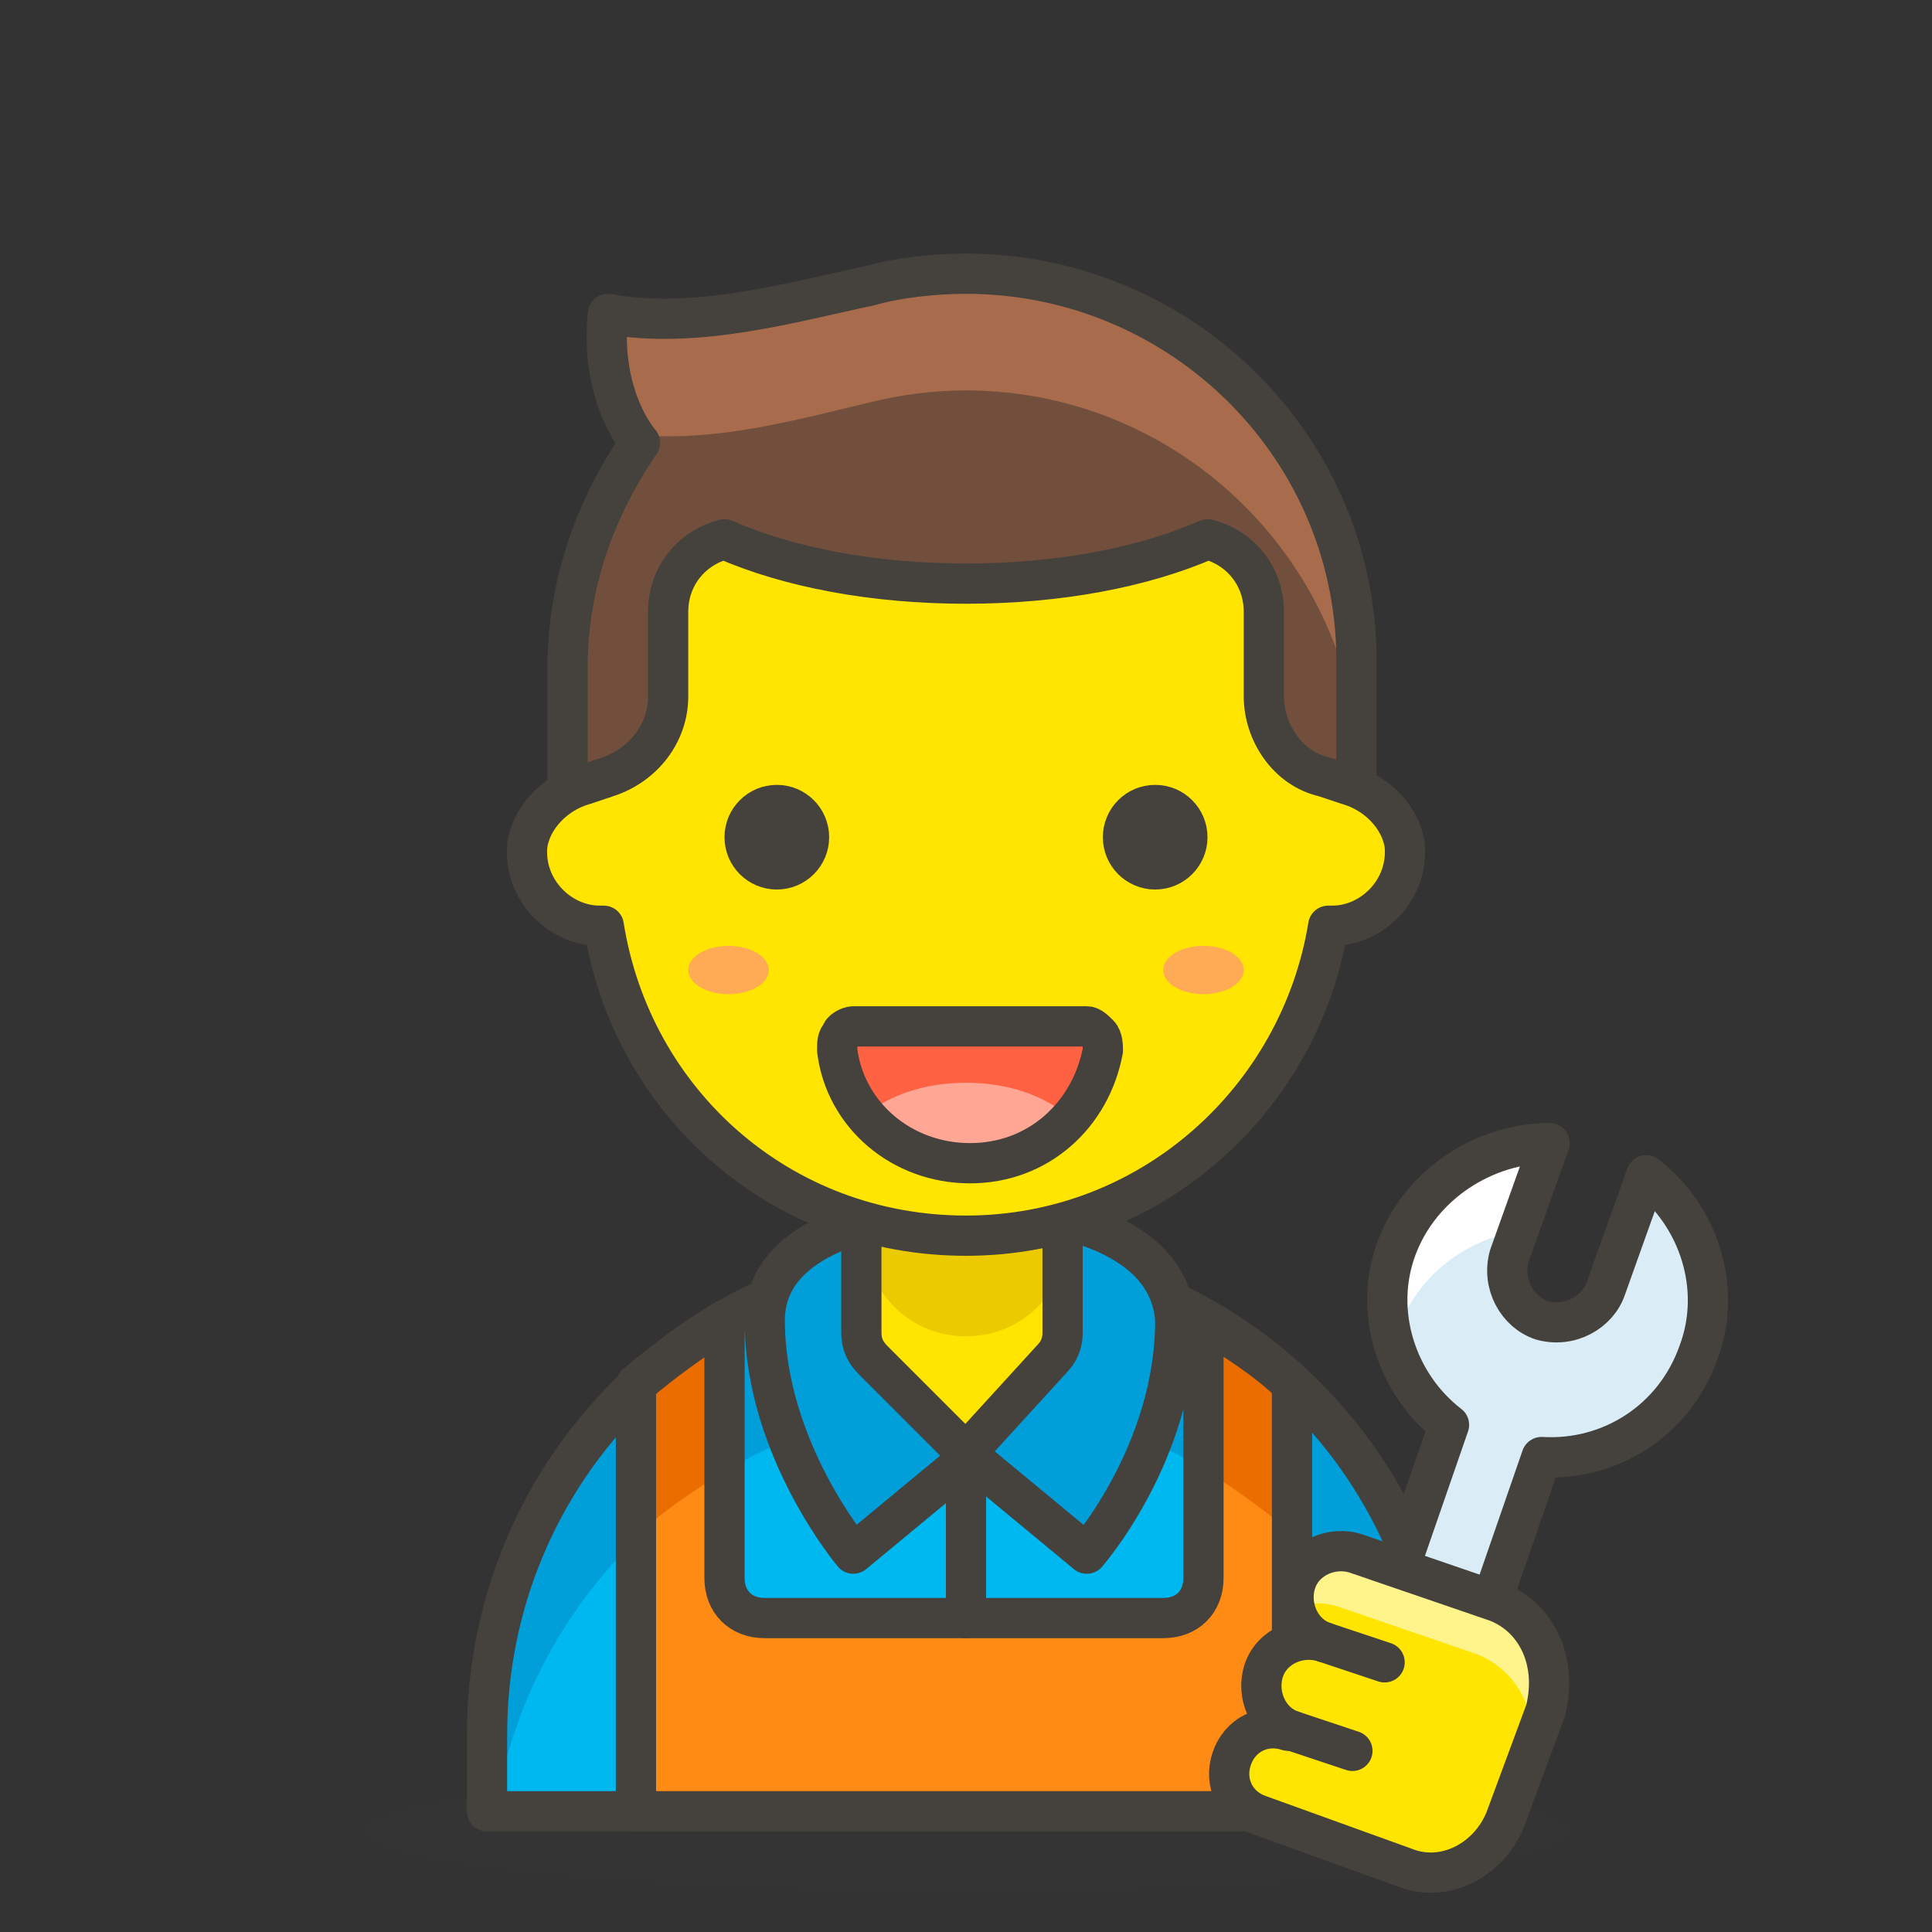 <?xml version="1.0" encoding="utf-8"?>
<!-- Generator: Adobe Illustrator 21.1.0, SVG Export Plug-In . SVG Version: 6.00 Build 0)  -->
<svg version="1.1" id="Icons" xmlns="http://www.w3.org/2000/svg" xmlns:xlink="http://www.w3.org/1999/xlink" x="0px" y="0px"
	 viewBox="0 0 48 48" style="enable-background:new 0 0 48 48;" xml:space="preserve">
<rect x="0" y="0" width="48" height="48" fill="#333333" stroke="none"/>
<style type="text/css">
	.st0{fill:#FFE500;}
	.st1{fill:#FFA694;}
	.st2{fill:#FFF48C;}
	.st3{fill:none;stroke:#45413C;stroke-linecap:round;stroke-linejoin:round;stroke-miterlimit:10;}
	.st4{fill:#FF866E;}
	.st5{opacity:0.15;fill:#45413C;}
	.st6{fill:none;stroke:#45413C;stroke-linecap:round;stroke-miterlimit:10;}
	.st7{fill:#FF6242;}
	.st8{fill:#FFB0CA;stroke:#45413C;stroke-linecap:round;stroke-linejoin:round;stroke-miterlimit:10;}
	.st9{fill:#FF866E;stroke:#45413C;stroke-linecap:round;stroke-linejoin:round;stroke-miterlimit:10;}
	.st10{fill:#FFFFFF;stroke:#45413C;stroke-linecap:round;stroke-linejoin:round;stroke-miterlimit:10;}
	.st11{fill:#FFE500;stroke:#45413C;stroke-linecap:round;stroke-linejoin:round;stroke-miterlimit:10;}
	.st12{fill:#45413C;stroke:#45413C;stroke-linecap:round;stroke-linejoin:round;stroke-miterlimit:10;}
	.st13{fill:#00B8F0;}
	.st14{fill:#4ACFFF;}
	.st15{fill:#B89558;stroke:#45413C;stroke-linecap:round;stroke-linejoin:round;stroke-miterlimit:10;}
	.st16{fill:#B89558;}
	.st17{fill:#F7E5C6;}
	.st18{fill:#DEBB7E;}
	.st19{fill:#947746;stroke:#45413C;stroke-miterlimit:10;}
	.st20{fill:#FF866E;stroke:#45413C;stroke-miterlimit:10;}
	.st21{fill:#FFF5E3;stroke:#45413C;stroke-linecap:round;stroke-linejoin:round;stroke-miterlimit:10;}
	.st22{fill:#DEBB7E;stroke:#45413C;stroke-linecap:round;stroke-linejoin:round;stroke-miterlimit:10;}
	.st23{fill:#B89558;stroke:#45413C;stroke-miterlimit:10;}
	.st24{fill:#FFAA54;}
	.st25{fill:#724F3D;}
	.st26{fill:#A86C4D;}
	.st27{fill:#FFDA8F;}
	.st28{fill:#FFE9BD;}
	.st29{fill:#FFBE3D;}
	.st30{fill:#614B44;}
	.st31{fill:#947063;}
	.st32{fill:#D18660;}
	.st33{fill:#E09F7E;}
	.st34{fill:#BD704A;}
	.st35{fill:#FFDA8F;stroke:#45413C;stroke-linecap:round;stroke-linejoin:round;stroke-miterlimit:10;}
	.st36{fill:#D18660;stroke:#45413C;stroke-miterlimit:10;}
	.st37{fill:#DE926A;}
	.st38{fill:#FFCEBF;stroke:#45413C;stroke-linecap:round;stroke-linejoin:round;stroke-miterlimit:10;}
	.st39{fill:#FFB59E;}
	.st40{fill:#E0E0E0;}
	.st41{fill:#FFFFFF;}
	.st42{fill:#FFCEBF;}
	.st43{fill:#FFDCD1;}
	.st44{fill:#F0F0F0;stroke:#45413C;stroke-linecap:round;stroke-linejoin:round;stroke-miterlimit:10;}
	.st45{fill:#00DFEB;stroke:#45413C;stroke-linecap:round;stroke-linejoin:round;stroke-miterlimit:10;}
	.st46{fill:#EBCB00;}
	.st47{fill:#87898C;stroke:#45413C;stroke-linecap:round;stroke-linejoin:round;stroke-miterlimit:10;}
	.st48{fill:#C0DCEB;stroke:#45413C;stroke-linecap:round;stroke-linejoin:round;stroke-miterlimit:10;}
	.st49{fill:#E8F4FA;}
	.st50{fill:#80DDFF;}
	.st51{fill:#FF6196;}
	.st52{fill:#FF6196;stroke:#45413C;stroke-linecap:round;stroke-linejoin:round;stroke-miterlimit:10;}
	.st53{fill:#724F3D;stroke:#45413C;stroke-linecap:round;stroke-linejoin:round;stroke-miterlimit:10;}
	.st54{fill:#656769;stroke:#45413C;stroke-linecap:round;stroke-linejoin:round;stroke-miterlimit:10;}
	.st55{fill:#DAEDF7;stroke:#45413C;stroke-linecap:round;stroke-linejoin:round;stroke-miterlimit:10;}
	.st56{fill:#F0D5A8;}
	.st57{fill:#DAEDF7;}
	.st58{fill:#A86C4D;stroke:#45413C;stroke-linecap:round;stroke-linejoin:round;stroke-miterlimit:10;}
	.st59{fill:#FF6242;stroke:#45413C;stroke-linecap:round;stroke-linejoin:round;stroke-miterlimit:10;}
	.st60{fill:#009FD9;stroke:#45413C;stroke-linecap:round;stroke-linejoin:round;stroke-miterlimit:10;}
	.st61{fill:#656769;}
	.st62{fill:#525252;}
	.st63{fill:#525252;stroke:#45413C;stroke-linecap:round;stroke-linejoin:round;stroke-miterlimit:10;}
	.st64{fill:#6DD627;}
	.st65{fill:#009FD9;}
	.st66{fill:#ADC4D9;}
	.st67{fill:#C0DCEB;}
	.st68{fill:#FF8A14;}
	.st69{fill:#EB6D00;}
	.st70{fill:#00DBA8;stroke:#45413C;stroke-linecap:round;stroke-linejoin:round;stroke-miterlimit:10;}
	.st71{fill:#B8ECFF;}
	.st72{fill:#FF87AF;}
	.st73{fill:#80DDFF;stroke:#45413C;stroke-linecap:round;stroke-linejoin:round;stroke-miterlimit:10;}
	.st74{fill:#00DBA8;}
	.st75{fill:#00F5BC;}
	.st76{fill:#E5FEFF;stroke:#45413C;stroke-linecap:round;stroke-linejoin:round;stroke-miterlimit:10;}
	.st77{fill:#46B000;}
	.st78{fill:#46B000;stroke:#45413C;stroke-linecap:round;stroke-linejoin:round;stroke-miterlimit:10;}
	.st79{fill:#BF8256;stroke:#45413C;stroke-linecap:round;stroke-linejoin:round;stroke-miterlimit:10;}
	.st80{fill:#ADC4D9;stroke:#45413C;stroke-linecap:round;stroke-linejoin:round;stroke-miterlimit:10;}
	.st81{fill:#BDBEC0;}
	.st82{fill:#F0F0F0;}
	.st83{fill:#FFB59E;stroke:#45413C;stroke-linecap:round;stroke-linejoin:round;stroke-miterlimit:10;}
	.st84{fill:#45413C;}
	.st85{fill:#E04122;}
	.st86{fill:none;stroke:#48CF3E;stroke-linecap:round;stroke-linejoin:round;stroke-miterlimit:10;}
	.st87{fill:none;stroke:#FF4064;stroke-linecap:round;stroke-linejoin:round;stroke-miterlimit:10;}
	.st88{fill:none;stroke:#FFB700;stroke-linecap:round;stroke-linejoin:round;stroke-miterlimit:10;}
	.st89{fill:#BF8DF2;}
	.st90{fill:#9F5AE5;}
	.st91{fill:#00AD85;}
	.st92{fill:#8CA4B8;}
	.st93{fill:#627B8C;}
	.st94{fill:#627B8C;stroke:#45413C;stroke-linecap:round;stroke-linejoin:round;stroke-miterlimit:10;}
	.st95{fill:#87898C;}
	.st96{fill:#FF8A14;stroke:#45413C;stroke-linecap:round;stroke-linejoin:round;stroke-miterlimit:10;}
	.st97{fill:#E04122;stroke:#45413C;stroke-linecap:round;stroke-linejoin:round;stroke-miterlimit:10;}
	.st98{fill:#EBCB00;stroke:#45413C;stroke-linecap:round;stroke-linejoin:round;stroke-miterlimit:10;}
	.st99{fill:#6DD627;stroke:#45413C;stroke-linecap:round;stroke-linejoin:round;stroke-miterlimit:10;}
	.st100{fill:#FFB0CA;}
	.st101{fill:#FFB59E;stroke:#FFAA54;stroke-miterlimit:10;}
	.st102{fill:#FF87AF;stroke:#45413C;stroke-linecap:round;stroke-linejoin:round;stroke-miterlimit:10;}
</style>
<g>
	<ellipse id="XMLID_3908_" class="st5" cx="24" cy="45.5" rx="15" ry="1.5"/>
	<path id="XMLID_2355_" class="st13" d="M35.9,45H12.1v-1.9c0-6.6,5.3-11.9,11.9-11.9h0c6.6,0,11.9,5.3,11.9,11.9V45z"/>
	<path id="XMLID_2354_" class="st65" d="M24,31.2c-6.6,0-11.9,5.3-11.9,11.9V45h0.2c0.9-5.7,5.8-10.1,11.7-10.1S34.9,39.3,35.7,45
		h0.2v-1.9C35.9,36.5,30.6,31.2,24,31.2z"/>
	<path id="XMLID_2353_" class="st3" d="M35.9,45H12.1v-1.9c0-6.6,5.3-11.9,11.9-11.9h0c6.6,0,11.9,5.3,11.9,11.9V45z"/>
	<path class="st68" d="M29.9,32.8v6.4c0,0.6-0.4,1-1,1h-9.9c-0.6,0-1-0.4-1-1v-6.4c-0.8,0.5-1.5,1-2.2,1.6V45h16.3V34.4
		C31.5,33.8,30.7,33.3,29.9,32.8z"/>
	<g>
		<path class="st69" d="M29.9,36.5c0.8,0.5,1.5,1,2.2,1.6v-3.7c-0.7-0.6-1.4-1.2-2.2-1.6V36.5z"/>
		<path class="st69" d="M18.1,36.5v-3.7c-0.8,0.5-1.5,1-2.2,1.6v3.7C16.5,37.5,17.3,37,18.1,36.5z"/>
	</g>
	<path class="st3" d="M29.9,32.8v6.4c0,0.6-0.4,1-1,1h-9.9c-0.6,0-1-0.4-1-1v-6.4c-0.8,0.5-1.5,1-2.2,1.6V45h16.3V34.4
		C31.5,33.8,30.7,33.3,29.9,32.8z"/>
	<path class="st60" d="M24,30c0,0-5,0-5,2.8c0,3.2,2.2,5.8,2.2,5.8l2.9-2.4l2.9,2.4c0,0,2.2-2.5,2.2-5.8C29,29.9,24,30,24,30z"/>
	<g>
		<path id="XMLID_2350_" class="st0" d="M24,36.1L24,36.1l-2.3-2.3c-0.2-0.2-0.3-0.4-0.3-0.7v-3c0-1.4,1.1-2.5,2.5-2.5h0
			c1.4,0,2.5,1.1,2.5,2.5v3c0,0.3-0.1,0.5-0.3,0.7L24,36.1z"/>
		<path id="XMLID_2346_" class="st46" d="M24,27.6c-1.4,0-2.5,1.1-2.5,2.5v0.6c0,1.4,1.1,2.5,2.5,2.5c1.4,0,2.5-1.1,2.5-2.5v-0.6
			C26.5,28.8,25.4,27.6,24,27.6z"/>
		<path id="XMLID_2345_" class="st3" d="M24,36.1L24,36.1l-2.3-2.3c-0.2-0.2-0.3-0.4-0.3-0.7v-3c0-1.4,1.1-2.5,2.5-2.5h0
			c1.4,0,2.5,1.1,2.5,2.5v3c0,0.3-0.1,0.5-0.3,0.7L24,36.1z"/>
	</g>
	<line id="XMLID_2344_" class="st3" x1="24" y1="36.1" x2="24" y2="40.2"/>
	<path id="XMLID_2343_" class="st57" d="M42.2,33.6c0.6-1.6,0-3.4-1.3-4.4l-1,2.8c-0.2,0.6-0.9,1-1.6,0.8h0c-0.6-0.2-1-0.9-0.8-1.6
		l1-2.8c-1.6,0-3.2,1-3.8,2.6c-0.6,1.6,0,3.4,1.3,4.4l-1.8,5.2l2.3,0.8l1.8-5.2C40,36.3,41.6,35.3,42.2,33.6z"/>
	<g id="XMLID_2341_">
		<path id="XMLID_2342_" class="st41" d="M34.7,33.1c0.5-1.4,1.7-2.3,3-2.5l0.8-2.1c-1.6,0-3.2,1-3.8,2.6c-0.3,0.8-0.3,1.6-0.1,2.3
			C34.7,33.3,34.7,33.2,34.7,33.1z"/>
	</g>
	<path id="XMLID_2340_" class="st3" d="M42.2,33.6c0.6-1.6,0-3.4-1.3-4.4l-1,2.8c-0.2,0.6-0.9,1-1.6,0.8h0c-0.6-0.2-1-0.9-0.8-1.6
		l1-2.8c-1.6,0-3.2,1-3.8,2.6c-0.6,1.6,0,3.4,1.3,4.4l-1.8,5.2l2.3,0.8l1.8-5.2C40,36.3,41.6,35.3,42.2,33.6z"/>
	<path id="XMLID_2339_" class="st0" d="M37.2,39.8l-3.5-1.2c-0.6-0.2-1.3,0.1-1.5,0.7c-0.2,0.6,0.1,1.3,0.7,1.5
		c-0.6-0.2-1.3,0.1-1.5,0.7c-0.2,0.6,0.1,1.3,0.7,1.5L32,43c-0.6-0.2-1.2,0.1-1.4,0.7c-0.2,0.6,0.1,1.2,0.7,1.4l3.6,1.3
		c1,0.4,2.1-0.2,2.5-1.2l1-2.7C38.7,41.3,38.2,40.2,37.2,39.8z"/>
	<g id="XMLID_2331_">
		<path id="XMLID_2338_" class="st2" d="M37.9,43.6l0.5-1.3c0.4-1-0.2-2.1-1.2-2.5l-3.5-1.2c-0.6-0.2-1.3,0.1-1.5,0.7
			c-0.1,0.3-0.1,0.5,0,0.7c0.3-0.2,0.6-0.2,1-0.1l3.5,1.2C37.7,41.5,38.3,42.6,37.9,43.6z"/>
	</g>
	<path id="XMLID_2330_" class="st3" d="M37.2,39.8l-3.5-1.2c-0.6-0.2-1.3,0.1-1.5,0.7c-0.2,0.6,0.1,1.3,0.7,1.5
		c-0.6-0.2-1.3,0.1-1.5,0.7c-0.2,0.6,0.1,1.3,0.7,1.5L32,43c-0.6-0.2-1.2,0.1-1.4,0.7c-0.2,0.6,0.1,1.2,0.7,1.4l3.6,1.3
		c1,0.4,2.1-0.2,2.5-1.2l1-2.7C38.7,41.3,38.2,40.2,37.2,39.8z"/>
	<line id="XMLID_2329_" class="st3" x1="32.9" y1="40.8" x2="34.4" y2="41.3"/>
	<line id="XMLID_2325_" class="st3" x1="32.1" y1="43" x2="33.6" y2="43.5"/>
	<g>
		<path id="XMLID_2324_" class="st25" d="M24,6.8c-0.8,0-1.7,0.1-2.4,0.3c-1.9,0.4-4.3,1.1-6.5,0.7c-0.2,2.1,0.8,3.2,0.8,3.2
			c-1.1,1.6-1.8,3.5-1.8,5.6v5.1h19.6v-5.1C33.8,11.2,29.4,6.8,24,6.8z"/>
		<g id="XMLID_2303_">
			<path id="XMLID_2305_" class="st26" d="M24,6.8c-0.8,0-1.7,0.1-2.4,0.3c-1.9,0.4-4.3,1.1-6.5,0.7c-0.2,1.6,0.4,2.6,0.7,3
				c2,0.2,4.1-0.4,5.8-0.8c0.8-0.2,1.6-0.3,2.4-0.3c5.4,0,9.8,4.4,9.8,9.8v-2.9C33.8,11.2,29.4,6.8,24,6.8z"/>
		</g>
		<path id="XMLID_2302_" class="st3" d="M24,6.8c-0.8,0-1.7,0.1-2.4,0.3c-1.9,0.4-4.3,1.1-6.5,0.7c-0.2,2.1,0.8,3.2,0.8,3.2
			c-1.1,1.6-1.8,3.5-1.8,5.6v5.1h19.6v-5.1C33.8,11.2,29.4,6.8,24,6.8z"/>
		<path class="st11" d="M34.9,21c-0.1-0.7-0.7-1.3-1.4-1.5l-0.6-0.2c-0.9-0.2-1.5-1.1-1.5-2v-2.1c0-0.9-0.6-1.6-1.4-1.8
			c-1.6,0.7-3.7,1.1-6,1.1s-4.4-0.4-6-1.1c-0.8,0.2-1.4,0.9-1.4,1.8v2.1c0,0.9-0.6,1.7-1.5,2l-0.6,0.2c-0.7,0.2-1.3,0.8-1.4,1.5
			c-0.1,1.1,0.8,2,1.8,2c0,0,0.1,0,0.1,0c0.7,4.4,4.4,7.7,9,7.7s8.3-3.4,9-7.7c0,0,0.1,0,0.1,0C34.1,23,35,22.1,34.9,21z"/>
		<circle id="XMLID_2301_" class="st12" cx="19.3" cy="20.8" r="0.8"/>
		<circle id="XMLID_2299_" class="st12" cx="28.7" cy="20.8" r="0.8"/>
		<g id="XMLID_2284_">
			<g id="XMLID_2285_">
				<g id="XMLID_2286_">
					<g id="XMLID_2287_">
						<g id="XMLID_2288_">
							<g id="XMLID_2289_">
								<g id="XMLID_2296_">
									<path id="XMLID_2298_" class="st7" d="M21.2,25.5c-0.1,0-0.3,0.1-0.3,0.2c-0.1,0.1-0.1,0.2-0.1,0.4
										c0.2,1.6,1.6,2.8,3.3,2.8c1.7,0,3-1.2,3.3-2.8c0-0.1,0-0.3-0.1-0.4c-0.1-0.1-0.2-0.2-0.3-0.2H21.2z"/>
									<path id="XMLID_2297_" class="st1" d="M24,26.9c-1,0-1.9,0.3-2.5,0.8c0.6,0.7,1.5,1.1,2.5,1.1s1.9-0.4,2.5-1.1
										C25.9,27.2,25,26.9,24,26.9z"/>
								</g>
							</g>
						</g>
					</g>
				</g>
			</g>
		</g>
		<g id="XMLID_2282_">
			<path id="XMLID_2283_" class="st3" d="M21.2,25.5c-0.1,0-0.3,0.1-0.3,0.2c-0.1,0.1-0.1,0.2-0.1,0.4c0.2,1.6,1.6,2.8,3.3,2.8
				c1.7,0,3-1.2,3.3-2.8c0-0.1,0-0.3-0.1-0.4c-0.1-0.1-0.2-0.2-0.3-0.2H21.2z"/>
		</g>
		<ellipse id="XMLID_2281_" class="st24" cx="18.1" cy="24.1" rx="1" ry="0.6"/>
		<ellipse id="XMLID_2280_" class="st24" cx="29.9" cy="24.1" rx="1" ry="0.6"/>
	</g>
</g>
</svg>
